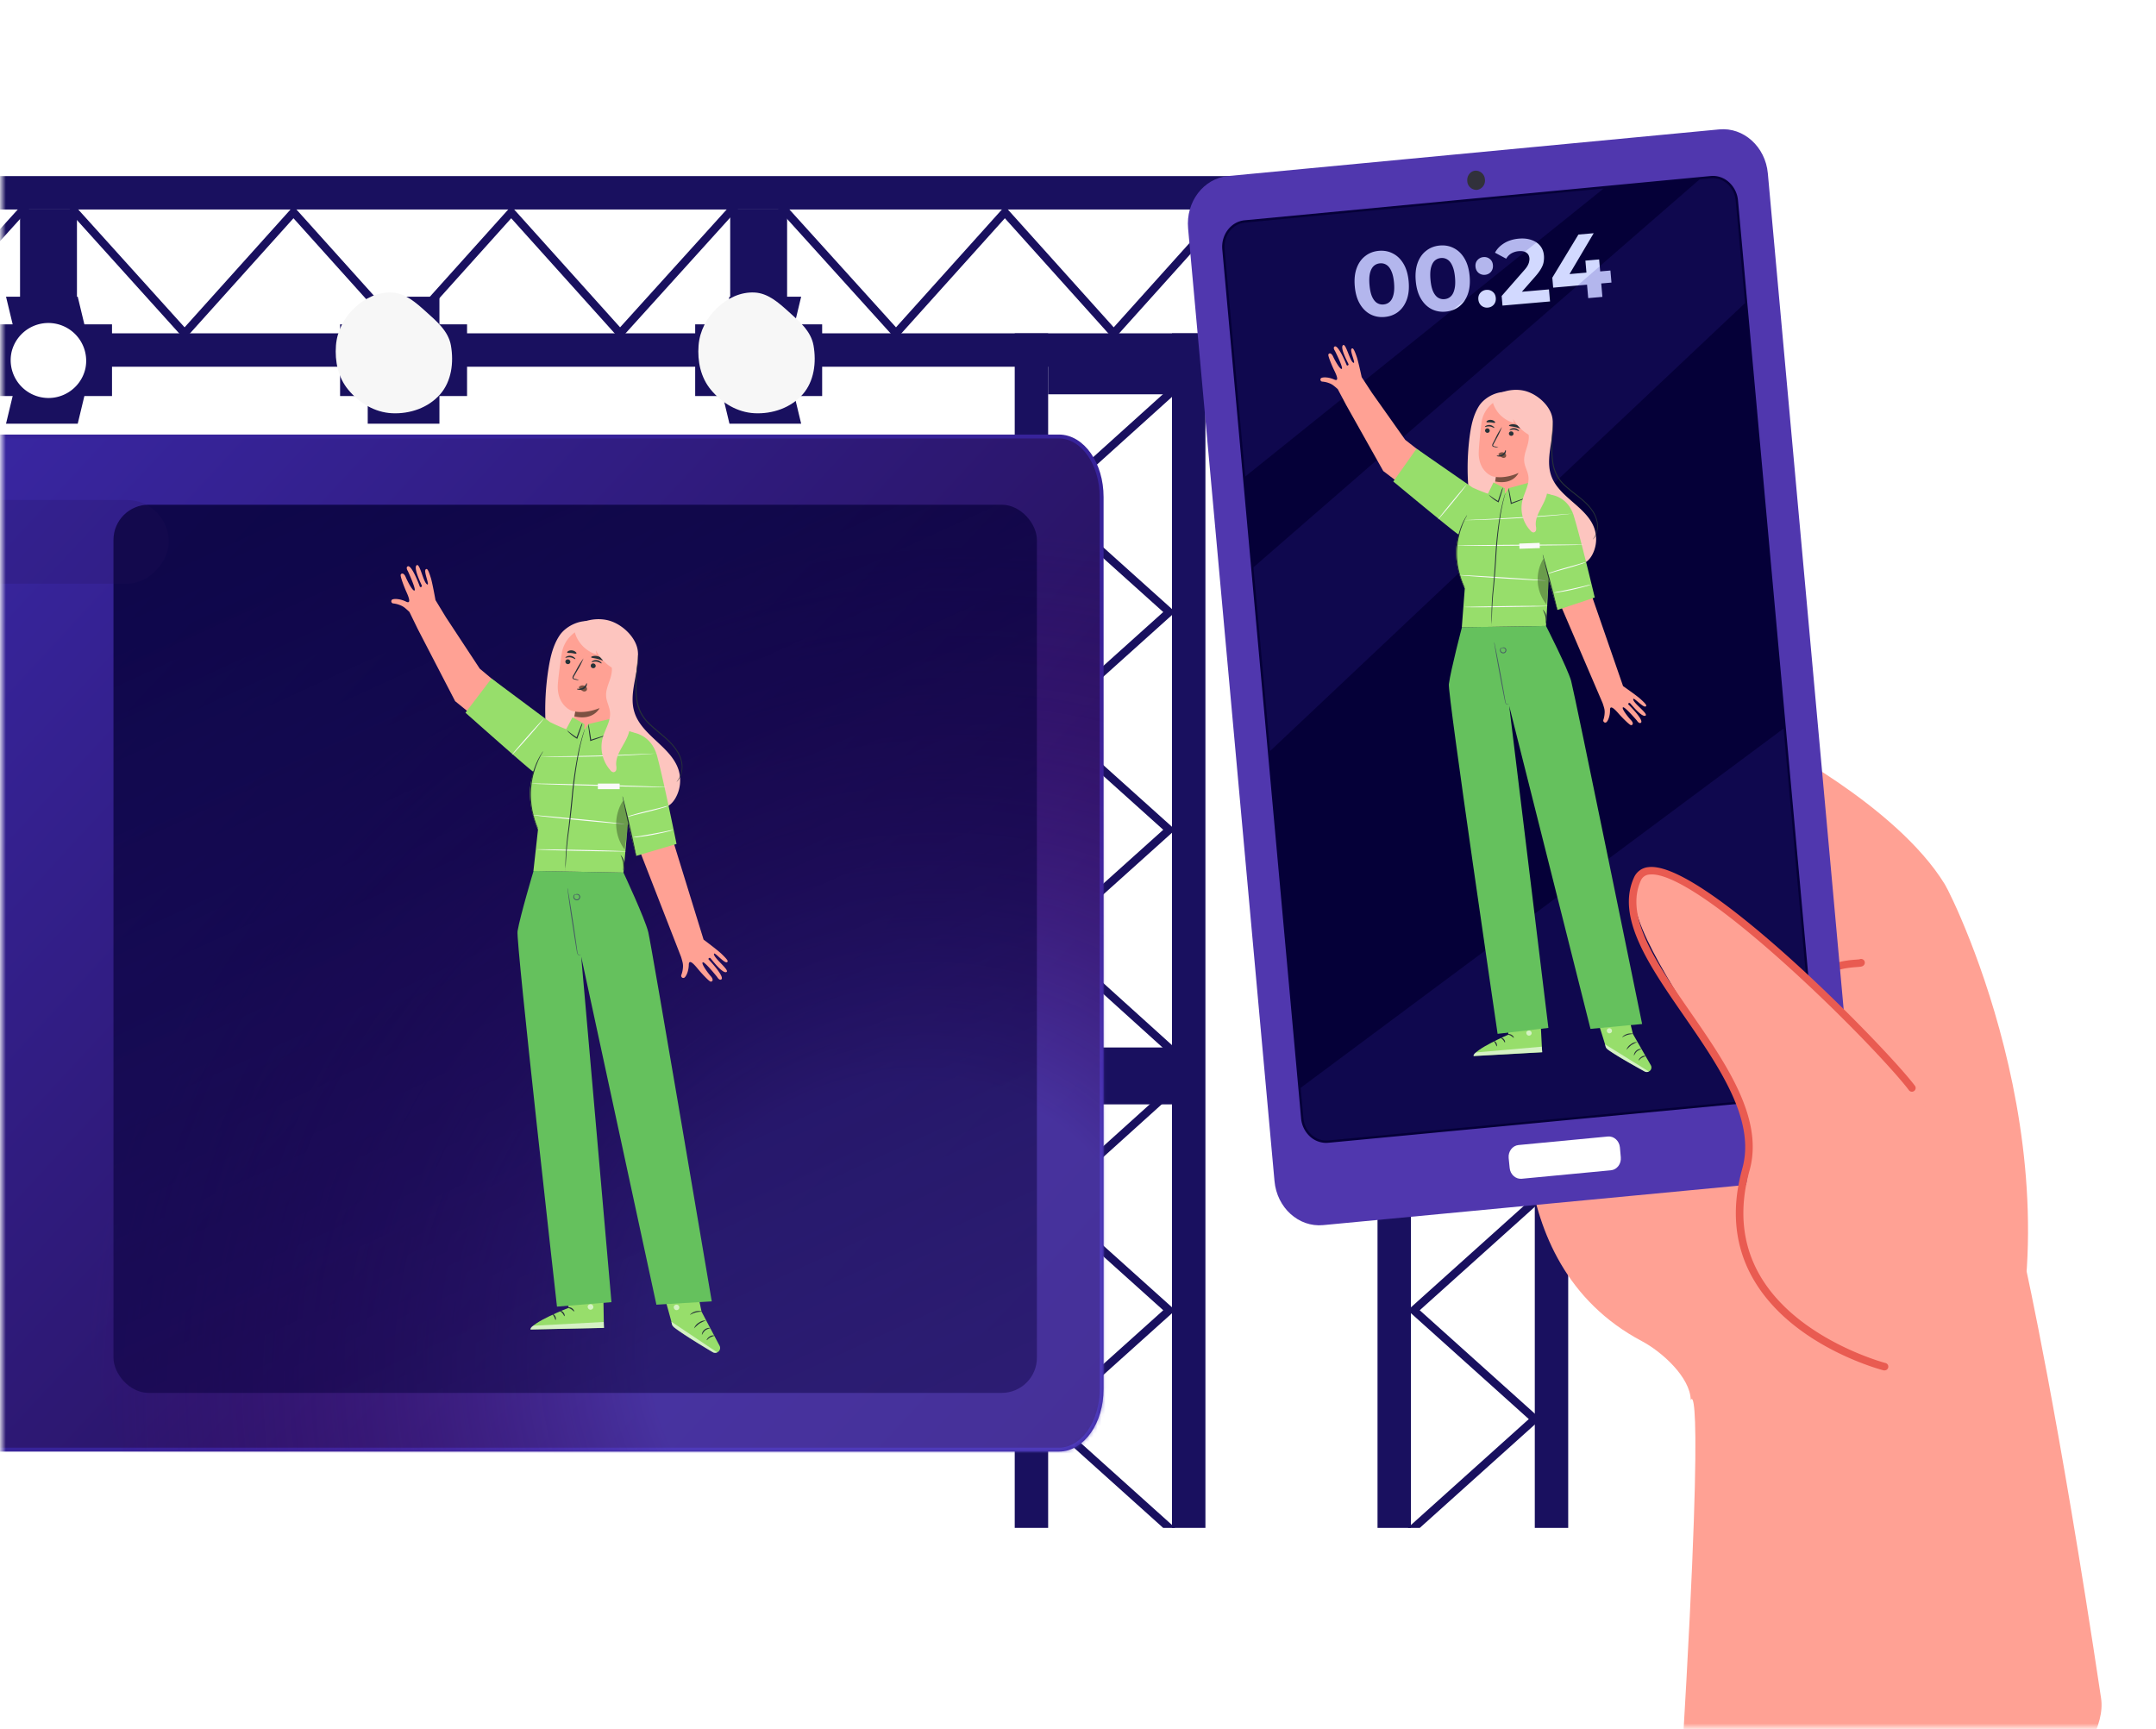 <svg xmlns="http://www.w3.org/2000/svg" xmlns:xlink="http://www.w3.org/1999/xlink" fill="none" viewBox="0 0 551 442">
  <defs>
    <path id="f" stroke="#37239A" d="M270.603 111.56c3.09 0 5.836 1.796 7.788 4.596 1.954 2.801 3.147 6.644 3.147 10.865v228.017c0 4.221-1.193 8.065-3.147 10.866-1.952 2.799-4.698 4.596-7.788 4.596H-28.251c-3.09 0-5.836-1.797-7.789-4.596-1.953-2.801-3.146-6.645-3.146-10.866V127.021c0-4.221 1.193-8.064 3.146-10.865 1.953-2.8 4.699-4.596 7.789-4.596h298.854Z"/>
  </defs>
  <mask id="a" width="596" height="442" x="0" y="0" maskUnits="userSpaceOnUse" style="mask-type:alpha">
    <path fill="#D9D9D9" d="M.5.5h595v441H.5z"/>
  </mask>
  <g mask="url(#a)">
    <path fill="#19105F" d="M400.781 85.191H-194.5v8.54h595.281v-8.54Zm0-40.191H-194.5v8.54h595.281V45Z"/>
    <path fill="#19105F" d="M19.667 53.54H5.124V85.2h14.543V53.54Zm181.49 0h-14.543V85.2h14.543V53.54Zm199.624 0h-14.543V85.2h14.543V53.54Z"/>
    <path fill="#19105F" d="m7.663 53.16-30.356 33.573-27.826-30.953-27.817 30.962-27.826-30.962-27.826 30.953-28.651-31.75-17.309 19.147v-3.073l17.436-19.284 28.524 31.886 27.826-30.962 27.826 30.962 27.817-30.962 27.826 30.962L6.139 51.773l1.524 1.387Zm190.965 0 30.355 33.573 27.826-30.953 27.817 30.962 27.826-30.962 27.826 30.953 28.651-31.75 17.309 19.147v-3.073l-17.435-19.284-28.525 31.886-27.826-30.962-27.826 30.962-27.817-30.962-27.826 30.962-28.832-31.886-1.523 1.387Zm-95.8 33.581L75.002 55.78 47.176 86.74 17.464 53.803l1.523-1.378L47.176 83.66l27.826-30.962 27.826 30.962 27.817-30.962 27.826 30.962 28.832-31.878 1.523 1.379-30.355 33.581-27.826-30.961-27.817 30.961Z"/>
    <path fill="#19105F" d="M267.871 85.2h-8.541v305.3h8.541V85.2Zm40.193 0h-8.541v305.3h8.541V85.2Z"/>
    <path fill="#19105F" d="M299.523 100.776V86.234h-31.661v14.542h31.661Zm0 181.481v-14.542h-31.661v14.542h31.661Z"/>
    <path fill="#19105F" d="m266.329 184.25 30.954-27.825-30.954-27.815 32.94-29.72 1.378 1.533-31.244 28.187 30.963 27.815-30.963 27.825 30.963 27.825-30.963 27.824 31.888 28.822-1.387 1.532-33.575-30.363 30.954-27.815-30.954-27.825Zm34.037 150.628-30.954 27.816 30.936 27.806h-3.083l-30.936-27.806 30.954-27.816-30.954-27.825 27.491-24.796 5.449-4.914.254.281 1.124 1.242-1.124 1.016-2.639 2.375-27.481 24.796 30.963 27.825ZM400.781 85.2h-8.541v305.3h8.541V85.2Zm-40.193 0h-8.541v305.3h8.541V85.2Z"/>
    <path fill="#19105F" d="M392.249 100.785V86.243h-31.661v14.542h31.661Zm0 181.472v-14.542h-31.661v14.542h31.661Z"/>
    <path fill="#19105F" d="m393.79 184.25-30.963-27.825 30.963-27.815-32.939-29.72-1.378 1.533 31.235 28.187-30.963 27.815 30.963 27.825-30.963 27.825 30.963 27.824-31.879 28.822 1.378 1.532 33.583-30.363-30.963-27.815 30.963-27.825Zm-34.036 150.628 30.954 27.816-30.936 27.806h3.083l30.936-27.806-30.955-27.816 30.955-27.825-27.491-24.796-5.449-4.914-.254.281-1.124 1.242 1.124 1.016 2.638 2.375 27.482 24.796-30.963 27.825ZM112.303 108.283H93.978V75.834h18.325v32.449Z"/>
    <path fill="#19105F" d="M119.365 101.22V82.897h-32.45v18.323h32.45Z"/>
    <path fill="#fff" d="M112.697 91.694c1.046-6.094-3.045-11.882-9.139-12.928-6.094-1.046-11.882 3.045-12.929 9.139-1.046 6.093 3.045 11.881 9.14 12.928 6.093 1.046 11.882-3.046 12.928-9.14Z"/>
    <g filter="url(#b)">
      <path fill="#F7F7F7" fill-rule="evenodd" d="M100.178 74.76c3.416.175 6.073 2.545 8.626 4.84 2.785 2.505 5.788 4.999 6.438 8.705.761 4.349.154 9.124-2.734 12.442-3.027 3.479-7.747 5.093-12.33 4.868-4.388-.215-8.372-2.617-11.188-6.02-2.58-3.12-3.448-7.24-3.131-11.29.29-3.721 2.07-7.085 4.769-9.638 2.605-2.464 5.984-4.09 9.55-3.907Z" clip-rule="evenodd"/>
    </g>
    <path fill="#19105F" d="M19.866 108.283H1.542l1.696-7.063V82.897l-1.696-7.063h18.324l1.696 7.063v18.323l-1.696 7.063Z"/>
    <path fill="#19105F" d="M28.625 101.22V82.897h-32.45v18.323h32.45Z"/>
    <path fill="#fff" d="M21.806 94.264a9.667 9.667 0 0 0-18.819-4.42c-1.22 5.195 2.003 10.397 7.2 11.618 5.196 1.221 10.398-2.002 11.619-7.198Z"/>
    <path fill="#19105F" d="M186.424 108.283h18.324l-1.696-7.063V82.897l1.696-7.063h-18.324l-1.696 7.063v18.323l1.696 7.063Z"/>
    <path fill="#19105F" d="M210.115 101.22V82.897h-32.45v18.323h32.45Z"/>
    <path fill="#fff" d="M205.366 91.694c1.047-6.094-3.045-11.882-9.139-12.928-6.094-1.046-11.882 3.045-12.928 9.139-1.047 6.093 3.045 11.881 9.139 12.928 6.094 1.046 11.882-3.046 12.928-9.14Z"/>
    <g filter="url(#c)">
      <path fill="#F7F7F7" fill-rule="evenodd" d="M192.848 74.76c3.416.175 6.072 2.545 8.626 4.84 2.784 2.505 5.788 4.999 6.437 8.705.762 4.349.154 9.124-2.733 12.442-3.027 3.479-7.748 5.093-12.33 4.868-4.389-.215-8.372-2.617-11.188-6.02-2.58-3.12-3.449-7.24-3.132-11.29.291-3.721 2.07-7.085 4.769-9.638 2.606-2.464 5.984-4.09 9.551-3.907Z" clip-rule="evenodd"/>
    </g>
    <path fill="url(#d)" d="M270.603 111.56c3.09 0 5.836 1.796 7.788 4.596 1.954 2.801 3.147 6.644 3.147 10.865v228.017c0 4.221-1.193 8.065-3.147 10.866-1.952 2.799-4.698 4.596-7.788 4.596H-28.251c-3.09 0-5.836-1.797-7.789-4.596-1.953-2.801-3.146-6.645-3.146-10.866V127.021c0-4.221 1.193-8.064 3.146-10.865 1.953-2.8 4.699-4.596 7.789-4.596h298.854Z"/>
    <path fill="url(#e)" d="M270.603 111.56c3.09 0 5.836 1.796 7.788 4.596 1.954 2.801 3.147 6.644 3.147 10.865v228.017c0 4.221-1.193 8.065-3.147 10.866-1.952 2.799-4.698 4.596-7.788 4.596H-28.251c-3.09 0-5.836-1.797-7.789-4.596-1.953-2.801-3.146-6.645-3.146-10.866V127.021c0-4.221 1.193-8.064 3.146-10.865 1.953-2.8 4.699-4.596 7.789-4.596h298.854Z"/>
    <use xlink:href="#f"/>
    <mask id="i" width="323" height="260" x="-40" y="111" maskUnits="userSpaceOnUse" style="mask-type:alpha">
      <path fill="url(#g)" d="M270.603 111.56c3.09 0 5.836 1.796 7.788 4.596 1.954 2.801 3.147 6.644 3.147 10.865v228.017c0 4.221-1.193 8.065-3.147 10.866-1.952 2.799-4.698 4.596-7.788 4.596H-28.251c-3.09 0-5.836-1.797-7.789-4.596-1.953-2.801-3.146-6.645-3.146-10.866V127.021c0-4.221 1.193-8.064 3.146-10.865 1.953-2.8 4.699-4.596 7.789-4.596h298.854Z"/>
      <path fill="url(#h)" d="M270.603 111.56c3.09 0 5.836 1.796 7.788 4.596 1.954 2.801 3.147 6.644 3.147 10.865v228.017c0 4.221-1.193 8.065-3.147 10.866-1.952 2.799-4.698 4.596-7.788 4.596H-28.251c-3.09 0-5.836-1.797-7.789-4.596-1.953-2.801-3.146-6.645-3.146-10.866V127.021c0-4.221 1.193-8.064 3.146-10.865 1.953-2.8 4.699-4.596 7.789-4.596h298.854Z"/>
      <use xlink:href="#f"/>
    </mask>
    <g mask="url(#i)">
      <ellipse cx="224.779" cy="264.946" fill="url(#j)" fill-opacity=".62" rx="211.96" ry="259.588"/>
    </g>
    <rect width="236" height="227" x="29" y="129" fill="url(#k)" opacity=".8" rx="9"/>
    <rect width="62.598" height="21.383" fill="#260F55" fill-opacity=".2" rx="10.691" transform="matrix(-1 0 0 1 43.148 127.798)"/>
    <path fill="#FDC5BF" d="M152.62 159.252c-3.674-1.552-7.936.666-9.589 3.124-1.653 2.459-2.349 5.412-2.825 8.325a67.286 67.286 0 0 0-.455 18.139c.195 1.779.548 3.714 1.929 4.878 1.382 1.164 3.224 1.194 4.927.907 1.536-.262 3.071-.836 4.094-2.016 1.535-1.814 1.33-4.439 1.166-6.792a69.595 69.595 0 0 1 2.559-24.091"/>
    <path fill="#FDC5BF" d="M144.617 162.553c1.689-3.296 6.785-5.075 10.935-3.971 3.495.927 7.225 4.454 7.475 8.062.369 5.261-2.517 10.632-.813 15.621 1.99 5.814 9.317 8.631 11.195 14.481a9.051 9.051 0 0 1 .361 3.721 9.12 9.12 0 0 1-1.169 3.555c-.66 1.124-1.668 2.162-2.968 2.368-1.622.262-3.121-.816-4.405-1.829-3.459-2.741-6.985-5.542-9.395-9.221-2.845-4.328-3.934-9.574-3.986-14.743-.051-5.17.891-10.264 1.827-15.339"/>
    <path fill="#FFA194" d="M159.22 168.922a7.65 7.65 0 0 0-.238-3.08 7.732 7.732 0 0 0-1.437-2.745 7.864 7.864 0 0 0-2.41-1.976 7.974 7.974 0 0 0-3.001-.896c-4.206-.393-7.942 2.69-8.571 6.802-.552 3.603-1.023 7.241-1.023 8.566.051 3.986 2.42 5.543 3.382 6.001a5.27 5.27 0 0 0 1.064.262v.031l-.895 4.575c-.41 3.023 1.289 5.669 4.329 6.107 3.039.438 5.434-1.864 5.899-4.862l2.901-18.785Z"/>
    <path fill="#263238" d="M144.5 169.002a.613.613 0 0 0 .105.464.639.639 0 0 0 .406.257.626.626 0 0 0 .647-.247.585.585 0 0 0 .095-.222.625.625 0 0 0-.108-.461.646.646 0 0 0-.403-.259.619.619 0 0 0-.649.246.587.587 0 0 0-.093.222Zm0-.906c.066.095.604-.187 1.284-.086.681.101 1.141.504 1.228.438.087-.065 0-.191-.215-.383a1.8 1.8 0 0 0-.962-.448c-.351-.05-.709.01-1.023.171-.256.141-.348.277-.312.308Zm6.482 1.945a.619.619 0 0 0 .106.464.637.637 0 0 0 .406.256.621.621 0 0 0 .642-.248.606.606 0 0 0 .095-.22.624.624 0 0 0-.107-.463.642.642 0 0 0-.405-.258.616.616 0 0 0-.737.469Zm.226-.842c.071.096.603-.187 1.289-.086.686.101 1.136.504 1.223.434.087-.071 0-.187-.215-.378a1.735 1.735 0 0 0-.962-.449 1.7 1.7 0 0 0-1.023.171c-.251.131-.343.268-.312.308Zm-3.224 4.646a4.812 4.812 0 0 0-1.085-.358c-.174-.04-.332-.101-.343-.222a.873.873 0 0 1 .19-.504c.23-.393.465-.806.711-1.234a22.994 22.994 0 0 0 1.673-3.265 22.581 22.581 0 0 0-1.934 3.124l-.691 1.244a1.002 1.002 0 0 0-.189.661.437.437 0 0 0 .251.292c.092.039.188.067.286.085.368.108.748.168 1.131.177Z"/>
    <path fill="#7C5142" d="M147.022 181.862s2.615.589 6.212-.892c0 0-1.535 3.295-6.452 2.121l.24-1.229Zm1.008-6.349a1.274 1.274 0 0 1 1.177-.293 1.144 1.144 0 0 1 .716.504.7.7 0 0 1-.066.812.84.84 0 0 1-.932.095 2.693 2.693 0 0 1-.798-.64.699.699 0 0 1-.163-.226.224.224 0 0 1 .035-.252"/>
    <path fill="#263238" d="M149.928 174.601c-.107 0-.22.71-.931 1.139-.711.428-1.494.236-1.535.337-.041.101.154.166.512.222.433.07.877-.014 1.253-.237.363-.215.627-.56.737-.962.072-.303.016-.494-.036-.499Zm1.147-6.627c.041.192.741.207 1.535.414.793.206 1.407.503 1.535.372.056-.07-.031-.262-.266-.473a2.682 2.682 0 0 0-1.101-.57 2.649 2.649 0 0 0-1.233-.03c-.317.076-.486.197-.47.287Zm-6.125-1.209c.097.172.593.081 1.161.152.568.07 1.024.257 1.167.11.143-.146 0-.236-.179-.408a1.628 1.628 0 0 0-.906-.388 1.614 1.614 0 0 0-.972.177c-.21.126-.312.277-.271.357Z"/>
    <path fill="#FDC5BF" d="M146.705 160.703a8.181 8.181 0 0 0 1.933 4.11 8.378 8.378 0 0 0 3.849 2.481l-.23-1.129a11.675 11.675 0 0 0 6.38 5.583 8.117 8.117 0 0 0 .953-5.28 8.2 8.2 0 0 0-2.554-4.737 8.438 8.438 0 0 0-5.083-1.925 8.441 8.441 0 0 0-5.207 1.568"/>
    <path fill="#263238" d="M172.892 199.84c.308-.374.572-.782.788-1.214a6.154 6.154 0 0 0 .41-3.83 7.905 7.905 0 0 0-.993-2.519 13.434 13.434 0 0 0-1.929-2.454c-1.535-1.597-3.582-3.023-5.414-4.822a10.422 10.422 0 0 1-2.23-3.023 11.504 11.504 0 0 1-.952-3.361 29.09 29.09 0 0 1 0-5.886c.128-1.668.266-3.023.353-3.945.041-.449.077-.801.102-1.073.009-.126.026-.25.051-.373.014.125.014.252 0 .378 0 .272-.03.63-.051 1.073-.066.962-.158 2.308-.266 3.95a30.069 30.069 0 0 0 .077 5.84c.151 1.137.471 2.246.952 3.291a10.241 10.241 0 0 0 2.179 2.963c1.822 1.788 3.853 3.209 5.399 4.837a13.31 13.31 0 0 1 1.949 2.519c.473.798.805 1.668.982 2.575a6.14 6.14 0 0 1-.511 3.91 4.653 4.653 0 0 1-.609.902 1.83 1.83 0 0 1-.287.262Z"/>
    <path fill="#97DE6B" d="m176.842 323.529 2.451 11.71 4.605 8.712a1.207 1.207 0 0 1-.191 1.4 1.253 1.253 0 0 1-1.548.222c-2.2-1.3-10.27-6.122-10.397-6.988-.149-1.008-3.393-12.184-3.393-12.184l8.473-2.872Z"/>
    <path fill="#fff" d="m183.295 345.639-11.718-7.841.118.504c.096.428.344.807.701 1.068.952.701 3.628 2.58 9.722 6.218a1.239 1.239 0 0 0 1.172.061l.005-.01Zm-10.142-12.144c.17.073.307.204.384.37.077.165.09.353.036.527a.716.716 0 0 1-.365.387.73.73 0 0 1-.536.031.774.774 0 0 1-.44-.952.76.76 0 0 1 .988-.332" opacity=".6"/>
    <path fill="#263238" d="M179.411 341.159c.2-.428.482-.814.829-1.139a3.873 3.873 0 0 1 1.305-.564c0-.03-.169-.086-.456-.066a2 2 0 0 0-1.018.425c-.292.233-.51.544-.629.896-.082.267-.062.443-.031.448Zm1.208 1.371c.066.035.358-.429.931-.736.365-.158.739-.294 1.12-.408a1.41 1.41 0 0 0-1.253.176c-.65.373-.87.948-.798.968Zm-3.239-3.018c.422-.444.877-.857 1.361-1.235.534-.303 1.09-.569 1.663-.796a2.796 2.796 0 0 0-1.812.579 2.767 2.767 0 0 0-1.212 1.452Zm-1.039-3.497c.051.06.64-.353 1.484-.575.844-.221 1.566-.171 1.571-.252a3.133 3.133 0 0 0-1.653-.009 3.08 3.08 0 0 0-1.417.836h.015Zm-.798-3.422a6.156 6.156 0 0 1 1.535-.64 5.868 5.868 0 0 1 1.658.041c0-.031-.149-.146-.456-.242a2.702 2.702 0 0 0-1.248-.056 2.72 2.72 0 0 0-1.146.504c-.261.202-.369.373-.343.393Zm1.356-1.285a.994.994 0 0 0-.087-.443 3.08 3.08 0 0 0-.624-1.073 1.408 1.408 0 0 0-.742-.504.519.519 0 0 0-.512.232.813.813 0 0 0-.066.569c.117.385.368.718.708.941.339.224.748.324 1.154.283.4-.05.776-.215 1.081-.475.305-.26.525-.603.633-.986a.697.697 0 0 0 .016-.298.696.696 0 0 0-.113-.276.52.52 0 0 0-.558-.136 1.736 1.736 0 0 0-.685.574 3.53 3.53 0 0 0-.599 1.083 1.03 1.03 0 0 0-.087.444c.205-.505.484-.977.829-1.401.159-.215.37-.388.614-.504a.275.275 0 0 1 .163-.014.266.266 0 0 1 .139.085.497.497 0 0 1 .046.383c-.103.328-.3.62-.566.842a1.838 1.838 0 0 1-.939.407 1.549 1.549 0 0 1-.975-.232 1.518 1.518 0 0 1-.621-.776.55.55 0 0 1 .031-.398.268.268 0 0 1 .286-.131c.25.076.471.223.635.424.357.41.641.877.839 1.38Z"/>
    <path fill="#97DE6B" d="m144.735 324.758.563 9.508s-9.63 3.759-9.722 5.543l18.763-.408-.261-14.855-9.343.212Z"/>
    <path fill="#fff" d="M151.08 333.339c.181.05.338.163.44.32a.742.742 0 0 1 .112.527.734.734 0 0 1-.317.439.756.756 0 0 1-.537.105.807.807 0 0 1-.464-.342.784.784 0 0 1-.109-.56.754.754 0 0 1 .38-.417.776.776 0 0 1 .566-.042m3.214 6.012-.087-1.512-17.965.967s-.824.378-.716.953l18.768-.408Z" opacity=".6"/>
    <path fill="#263238" d="M145.011 334.181c0 .09.466.12.921.398.456.277.706.655.788.619.082-.035-.061-.559-.624-.886-.563-.328-1.126-.217-1.085-.131Zm-1.97.841c0 .091.379.232.701.61.323.378.42.776.512.771.092-.005.138-.504-.271-.978-.409-.474-.942-.489-.942-.403Zm-1.064 2.348c.082 0 .2-.438-.046-.927-.246-.489-.681-.675-.716-.599-.036.075.23.332.429.735.2.403.241.781.333.791Zm3.131-5.371c.036.08.456-.056.973-.03.516.025.926.176.972.095.046-.08-.348-.393-.957-.408-.609-.015-1.039.272-.988.343Z"/>
    <path fill="#000" d="m144.848 326.637.097 1.698 9.22-.287-.02-1.527-9.297.116Z" opacity=".3"/>
    <path fill="#263238" d="M145.011 330.079c.311.071.636.06.942-.031a4.09 4.09 0 0 0 .977-.317c.177-.086.348-.183.512-.292.106-.06.201-.136.281-.227a.4.4 0 0 0 .097-.234.402.402 0 0 0-.066-.245.512.512 0 0 0-.41-.196 1.021 1.021 0 0 0-.347.055 3.26 3.26 0 0 0-.584.212c-.312.148-.6.342-.854.574-.425.408-.563.751-.512.766.051.015.246-.257.681-.594a3.56 3.56 0 0 1 1.34-.681c.195-.055.363-.06.42.026.056.085 0 .045 0 .105a.893.893 0 0 1-.205.162 5.163 5.163 0 0 1-.512.292 5.36 5.36 0 0 1-.9.363 5.88 5.88 0 0 0-.86.262Z"/>
    <path fill="#263238" d="M145.149 330.205c.175-.268.255-.585.231-.902a2.926 2.926 0 0 0-.154-1.008 3.01 3.01 0 0 0-.25-.559.784.784 0 0 0-.609-.454.458.458 0 0 0-.389.267 1.35 1.35 0 0 0-.087.343 1.897 1.897 0 0 0 0 .62c.057.345.201.671.419.947.379.474.763.574.773.544.01-.03-.297-.217-.588-.67a2.075 2.075 0 0 1-.318-1.396c0-.196.098-.358.174-.342.077.015.256.141.333.297.098.159.181.328.245.504.113.294.182.603.205.917.056.529-.031.877.015.892Z"/>
    <path fill="#65C15D" d="M159.338 223.019s5.516 11.796 6.345 15.237c.829 3.442 16.22 94.352 16.22 94.352l-14.148.847-19.218-88.956 7.731 88.311-13.923 1.144s-10.53-93.299-10.079-95.95c.67-3.976 4.093-15.414 4.093-15.414l22.979.429Z"/>
    <path fill="#455A64" d="M148.419 243.925s0 .08-.113.156a.514.514 0 0 1-.547-.05 1.26 1.26 0 0 1-.333-.786 84.448 84.448 0 0 0-.184-1.089 522.593 522.593 0 0 1-.993-6.283 427.416 427.416 0 0 1-.915-6.304c-.103-.766-.185-1.411-.251-1.91a4.23 4.23 0 0 1-.072-.71c.078.226.131.459.159.695.087.504.199 1.134.332 1.9.267 1.607.62 3.829.993 6.288.374 2.459.696 4.687.916 6.299.056.398.102.761.148 1.088-.005.265.083.524.251.731a.462.462 0 0 0 .455.086c.118-.051.144-.116.154-.111Zm-1.448-15.192s0-.076.138-.151a.79.79 0 0 1 .993.182.762.762 0 0 1 .158.321.875.875 0 0 1-.078.535.9.9 0 0 1-.377.393.938.938 0 0 1-1.023-.172.829.829 0 0 1-.236-.776c.123-.504.471-.594.471-.564a1.38 1.38 0 0 0-.287.595.675.675 0 0 0 .58.757.712.712 0 0 0 .387-.047.674.674 0 0 0 .27-.28.659.659 0 0 0 .068-.38.554.554 0 0 0-.404-.459 1.038 1.038 0 0 0-.66.046Z"/>
    <path fill="#FFA194" d="m122.605 170.892-8.673-13.177-2.635-4.343s-.788-4.354-1.161-5.578c-.773-2.519-1.024-2.454-1.29-2.313-.757.373 1.192 4.48.256 3.84-.936-.64-1.796-5.301-2.568-4.883-1.024.549 1.105 4.817 1.258 5.19.154.373-.389.605-.511.262-.169-.499-2.103-5.664-3.101-5.129-.558.292.071 1.224.071 1.224s2.17 4.701 1.689 4.938c-.481.237-1.863-2.479-2.251-3.431-.389-.953-1.024-1.134-1.28-.62-.189.353.952 3.285 1.367 4.212.414.927 1.591 3.462 0 2.681-1.592-.781-3.147-.786-3.582-.504a.553.553 0 0 0-.155.622.563.563 0 0 0 .544.351 6.5 6.5 0 0 1 1.75.468c.449.176.866.425 1.233.736.43.363.783.69 1.074.972l2.149 4.409 9.528 18.387 19.924 16.245 5.02-8.918-18.656-15.641Zm51.449 73.662c.123.383.256.842.389 1.386.11.467.14.949.087 1.426a6.605 6.605 0 0 1-.379 1.749c-.24.503.251 1.007.701.786.45-.222 1.146-1.583 1.182-3.351.036-1.769 1.775.423 2.425 1.209.65.786 2.774 3.134 3.178 3.129.593 0 .696-.635 0-1.406-.696-.771-2.502-3.224-2.047-3.527.455-.302 3.684 3.739 3.684 3.739s.553.978 1.07.63c.936-.635-2.84-4.691-3.209-5.069-.255-.262.205-.625.466-.328.261.298 3.147 4.117 4.093 3.482.737-.504-3.07-3.366-3.228-4.484-.159-1.119 2.666 2.474 3.351 1.98.256-.187.42-.358-1.499-2.187-.931-.892-4.508-3.573-4.508-3.573l-7.562-24.498-9.395.151 11.201 28.756Z"/>
    <path fill="#97DE6B" d="M145.011 186.497a47.726 47.726 0 0 1-4.487-1.97l-14.915-11.116-6.652 8.748s16.998 15.116 17.284 15.036c.287-.081 8.77-10.698 8.77-10.698Z"/>
    <path fill="#97DE6B" d="m146.121 186.462-1.125.035a7.87 7.87 0 0 0-4.412 1.516 7.676 7.676 0 0 0-2.736 3.73c-1.136 3.365-1.07 4.464-1.853 6.978-1.883 6.007 1.5 13.298 1.5 13.298l-1.172 10.581 23.015.419 1.156-12.739 4.293-19.072s-.957-4.091-4.605-4.424c-1.913-.191-14.061-.322-14.061-.322Z"/>
    <path fill="#97DE6B" d="M160.837 187.097s5.449 0 7.107 6.158c1.658 6.157 4.958 22.443 4.958 22.443l-10.315 3.053-5.541-22.317a10.867 10.867 0 0 1-.451-3.905c.185-2.232 1.024-5.13 4.242-5.432Zm-16.348-.333 1.817-3.421 3.065 1.713v1.487l.972-1.487 7.245-1.713v4.228l-8.453.907-4.646-1.714Z"/>
    <path fill="#263238" d="M138.815 191.975a5.027 5.027 0 0 1-.384.725 9.57 9.57 0 0 0-.45.842c-.159.337-.368.705-.537 1.144-.169.438-.389.902-.563 1.426a33.89 33.89 0 0 0-.512 1.672 21.204 21.204 0 0 0-.512 7.967c.093.61.169 1.194.297 1.728.128.534.241 1.008.369 1.482.128.473.271.851.389 1.204.117.353.235.65.337.892.115.248.211.504.287.766a4.034 4.034 0 0 1-.384-.726 8.576 8.576 0 0 1-.379-.882c-.133-.352-.302-.745-.429-1.199a14.91 14.91 0 0 1-.405-1.512 17.46 17.46 0 0 1-.322-1.743 21.738 21.738 0 0 1-.143-4.056 21.97 21.97 0 0 1 .67-4.001c.179-.6.338-1.169.547-1.688.172-.486.37-.962.594-1.426.184-.439.404-.806.578-1.139.155-.284.326-.56.512-.826a4.39 4.39 0 0 1 .44-.65Zm10.018-7.186c-.05.354-.141.7-.271 1.033-.199.63-.512 1.512-.834 2.434-.051.151-.107.297-.159.438l-.051.151-.138-.09a10.318 10.318 0 0 1-1.832-1.386 2.545 2.545 0 0 1-.603-.705 24.51 24.51 0 0 0 2.558 1.864l-.189.07.153-.438c.338-.947.66-1.799.906-2.408.11-.34.265-.663.46-.963Zm5.941 3.164a5.582 5.582 0 0 1-1.09.459c-.686.257-1.642.589-2.712.947l-.148.051v-.283a96.891 96.891 0 0 1-.394-2.892 5.326 5.326 0 0 1-.082-1.209c.131.383.222.778.271 1.179.133.736.297 1.758.466 2.882v.131l-.174-.106a94.278 94.278 0 0 1 2.732-.871 5.131 5.131 0 0 1 1.131-.288Zm3.802 30.531c.5.527.832 1.188.952 1.9s.024 1.443-.277 2.101a9.468 9.468 0 0 0 0-2.061 9.033 9.033 0 0 0-.675-1.94Z"/>
    <path fill="#FAFAFA" d="M172.033 212.115a7.796 7.796 0 0 1-1.474.443c-.921.237-2.2.504-3.628.791a44.398 44.398 0 0 1-3.673.559 8.4 8.4 0 0 1-1.535.111 9.17 9.17 0 0 1 1.535-.297c.936-.156 2.225-.373 3.653-.635 1.427-.262 2.702-.504 3.633-.705a9.863 9.863 0 0 1 1.489-.267Zm-1.172-6.183a8.332 8.332 0 0 1-1.535.55c-.952.297-2.287.65-3.761 1.007-1.473.358-2.809.681-3.771.927-.513.158-1.036.283-1.565.373a8.403 8.403 0 0 1 1.535-.549c.951-.297 2.282-.65 3.76-1.008 1.479-.357 2.809-.675 3.766-.927.515-.158 1.04-.283 1.571-.373Z"/>
    <path fill="#263238" d="M162.587 218.751a2.447 2.447 0 0 1-.189-.59l-.415-1.627a308.846 308.846 0 0 1-1.274-5.387 378.253 378.253 0 0 1-1.197-5.407c-.133-.65-.245-1.199-.332-1.642a2.33 2.33 0 0 1-.087-.615c.08.19.142.388.184.59.112.438.25.982.419 1.627a417.6 417.6 0 0 1 1.274 5.387c.486 2.106.901 4.031 1.198 5.406.128.655.24 1.205.332 1.648.05.2.079.404.087.61Z"/>
    <path fill="#FAFAFA" d="M170.309 201.185c0 .071-7.711-.075-17.218-.327s-17.213-.504-17.213-.585c0-.08 7.711.071 17.223.323 9.512.252 17.213.514 17.208.589Zm-2.636-8.631c-.096.027-.196.04-.297.04l-.859.076c-.742.06-1.822.131-3.152.211-2.666.157-6.35.328-10.423.439-4.073.111-7.762.131-10.433.116-1.335 0-2.415 0-3.162-.041l-.86-.03a1.96 1.96 0 0 1-.296-.025c.098-.014.198-.014.296 0h.86l3.162-.04a729.3 729.3 0 0 0 10.423-.192c4.068-.106 7.757-.252 10.423-.363l3.157-.126h.859a1.08 1.08 0 0 1 .302-.065Zm-36.85.388c-.057-.05 1.704-2.136 3.929-4.661 2.226-2.524 4.094-4.535 4.13-4.49.035.046-1.704 2.132-3.93 4.661-2.226 2.53-4.073 4.535-4.129 4.49Zm28.858 17.686c0 .071-5.26-.382-11.733-1.007-6.472-.625-11.717-1.21-11.707-1.285.01-.076 5.26.388 11.733 1.008 6.472.619 11.717 1.214 11.707 1.284Zm.261 6.974c0 .07-5.117 0-11.39-.121-6.273-.121-11.385-.312-11.38-.383.005-.071 5.117 0 11.39.121 6.273.121 11.385.312 11.38.383Z"/>
    <path fill="#263238" d="M144.5 222.515a2.323 2.323 0 0 1 0-.373v-1.068c0-.922.066-2.263.179-3.915.056-.827.133-1.729.235-2.701.102-.973.251-2.016.389-3.084.271-2.167.512-4.56.762-7.054a101.67 101.67 0 0 1 1.873-12.804 54.354 54.354 0 0 1 1.023-3.784c.149-.418.267-.756.354-1.008.035-.119.082-.236.138-.348a1.73 1.73 0 0 1-.087.363l-.307 1.008a56.56 56.56 0 0 0-.952 3.794 113.204 113.204 0 0 0-1.791 12.789 253.092 253.092 0 0 1-.788 7.054c-.143 1.089-.302 2.116-.409 3.079-.108.962-.2 1.864-.266 2.691a133.426 133.426 0 0 0-.266 3.905l-.087 1.088c.011.122.011.246 0 .368Z"/>
    <path fill="#FAFAFA" d="M158.361 200.268h-5.567v1.426h5.567v-1.426Z"/>
    <path fill="#000" d="M159.246 204.607a11.006 11.006 0 0 0-1.767 6.322c.07 2.235.821 4.397 2.156 6.204l1.023-7.054" opacity=".3"/>
    <path fill="#FDC5BF" d="M156.007 169.406c.66 1.325.333 2.912-.138 4.313-.471 1.401-1.085 2.817-.962 4.288.113 1.366.855 2.62.993 3.986.23 2.298-1.269 4.384-1.878 6.616a8.974 8.974 0 0 0-.044 4.402 9.058 9.058 0 0 0 2.06 3.907 1.118 1.118 0 0 0 .773.448.811.811 0 0 0 .701-.685 3.41 3.41 0 0 0-.026-1.043c-.281-3.295 2.937-5.936 3.408-9.211.302-2.131-.594-4.243-.727-6.384-.169-2.701.87-5.321 1.203-8.007a6.145 6.145 0 0 0-.154-2.746 2.87 2.87 0 0 0-.701-1.181 2.924 2.924 0 0 0-1.177-.729 1.936 1.936 0 0 0-1.359.127 1.898 1.898 0 0 0-.928.987"/>
    <path fill="#FFA194" d="M461.607 296.256c-9.55-19.779-16.543-36.39-16.543-36.39l6.288-70.939s33.141 16.634 45.676 37.085c2.534 4.154 36.544 73.848 13.016 136.22l-48.437-65.976Z"/>
    <path fill="#FFA194" d="M391.101 271.474s-10.024 50.901 28.5 71.298c5.126 2.714 12.406 9.276 12.493 15.071 0 0 4.319-11.542-3.477 111.485l87.126 12.344c-1.926-14.639 23.329-33.53 21.221-47.633-10.855-72.636-19.295-110.295-19.295-110.295l-126.568-52.27Z"/>
    <path fill="#E95B51" d="M462.909 252.238a.963.963 0 0 1-.858-.84.947.947 0 0 1 .202-.702c3.832-4.809 9.646-5.249 12.131-5.437.319-.026.679-.051.831-.079a.96.96 0 0 1 1.216.342.953.953 0 0 1-.186 1.249c-.343.288-.746.316-1.716.392-2.425.183-7.469.563-10.784 4.719a.956.956 0 0 1-.836.356Z"/>
    <path fill="#5037AE" d="m463.689 301.192-125.542 11.926c-6.245.594-11.811-4.441-12.426-11.241L303.636 58.386c-.615-6.804 3.95-12.796 10.195-13.39l125.542-11.923c6.245-.594 11.808 4.438 12.426 11.242l22.085 243.49c.615 6.8-3.953 12.793-10.195 13.387Z"/>
    <path fill="#050038" d="M338.371 292.073a6.168 6.168 0 0 1-3.362-1.402 7.144 7.144 0 0 1-2.494-4.838l-20.14-222.077c-.341-3.778 2.224-7.122 5.72-7.458l119.11-11.312a6.077 6.077 0 0 1 4.476 1.416 7.14 7.14 0 0 1 2.495 4.839l20.14 222.062c.342 3.779-2.223 7.122-5.719 7.459l-119.114 11.311c-.37.035-.742.035-1.112 0Z"/>
    <path fill="#D2D9FF" d="M353.858 81.011c-1.316.115-2.523-.11-3.621-.672-1.099-.579-2.002-1.472-2.709-2.68-.707-1.21-1.138-2.708-1.294-4.498-.156-1.79.009-3.341.496-4.654.487-1.312 1.223-2.34 2.207-3.085.982-.76 2.132-1.197 3.448-1.312 1.332-.116 2.54.116 3.624.695 1.098.563 2 1.45 2.707 2.658.707 1.208 1.138 2.708 1.294 4.497.156 1.79-.01 3.341-.497 4.654-.487 1.313-1.222 2.349-2.204 3.109-.969.743-2.119 1.172-3.451 1.288Zm-.278-3.198c.627-.055 1.155-.28 1.583-.679.443-.4.761-1 .954-1.8.207-.802.258-1.818.15-3.048-.107-1.23-.332-2.22-.675-2.975-.328-.756-.745-1.292-1.251-1.608-.49-.318-1.049-.45-1.677-.395-.612.053-1.14.28-1.583.679-.428.398-.746.998-.954 1.8-.192.801-.235 1.816-.128 3.046.107 1.23.325 2.222.653 2.977.343.754.76 1.29 1.251 1.608a2.643 2.643 0 0 0 1.677.395Zm15.862 1.84c-1.316.115-2.523-.11-3.621-.672-1.1-.579-2.003-1.472-2.709-2.68-.707-1.21-1.139-2.709-1.295-4.498-.156-1.79.01-3.341.497-4.654.487-1.313 1.223-2.341 2.207-3.085.982-.76 2.132-1.198 3.448-1.312 1.332-.116 2.54.115 3.624.695 1.098.563 2 1.449 2.707 2.658.707 1.208 1.138 2.707 1.294 4.497.156 1.79-.01 3.341-.497 4.654-.487 1.312-1.222 2.349-2.204 3.109-.969.743-2.119 1.172-3.451 1.288Zm-.279-3.198c.628-.055 1.156-.281 1.584-.679.443-.4.761-1 .953-1.8.208-.802.258-1.818.151-3.048-.107-1.23-.332-2.221-.675-2.975-.328-.756-.745-1.292-1.251-1.608-.49-.318-1.05-.45-1.677-.395-.612.053-1.14.28-1.584.679-.428.398-.745.998-.953 1.8-.193.8-.235 1.816-.128 3.046.107 1.23.325 2.222.653 2.977.343.754.76 1.29 1.25 1.608a2.646 2.646 0 0 0 1.677.395Zm10.349-6.218a2.236 2.236 0 0 1-1.64-.492c-.466-.398-.729-.932-.787-1.602-.058-.669.109-1.224.503-1.666a2.233 2.233 0 0 1 1.529-.769c.627-.054 1.174.11 1.639.493.464.367.725.885.783 1.554.059.67-.107 1.24-.498 1.714-.392.457-.902.714-1.529.768Zm.73 8.38a2.233 2.233 0 0 1-1.639-.491c-.467-.399-.729-.933-.788-1.602-.058-.669.11-1.225.503-1.667a2.233 2.233 0 0 1 1.529-.768c.628-.055 1.174.11 1.639.492.464.368.725.886.784 1.555.058.67-.108 1.24-.499 1.714-.392.457-.901.713-1.529.768Zm3.743-.513-.214-2.452 5.681-6.493c.45-.494.775-.93.973-1.308.199-.378.323-.718.374-1.02.066-.304.088-.58.067-.83-.057-.653-.323-1.132-.797-1.435-.459-.32-1.11-.445-1.952-.371a4.505 4.505 0 0 0-1.848.56c-.544.315-.99.77-1.339 1.364l-2.864-1.538c.531-.987 1.324-1.801 2.378-2.442 1.055-.64 2.302-1.024 3.741-1.15 1.194-.103 2.252.009 3.175.336.937.31 1.682.802 2.234 1.475.568.672.895 1.506.982 2.502.046.53.023 1.064-.069 1.605-.077.525-.29 1.092-.638 1.703-.332.609-.843 1.304-1.53 2.085l-4.714 5.374-.832-1.315 9.07-.79.268 3.081-12.146 1.059Zm12.952-4.587-.222-2.544 6.674-11.026 3.903-.34-6.513 11.011-1.861-.378 12.652-1.103.268 3.082-14.901 1.298Zm8.955 2.677-.299-3.431-.154-3.092-.266-3.058 3.513-.306.834 9.571-3.628.316Z"/>
    <path fill="#31313B" d="M374.985 46.291c-.124-1.356.784-2.55 2.029-2.67a2.357 2.357 0 0 1 2.256 1.346c.133.28.209.585.225.895a2.386 2.386 0 0 1-2.033 2.67 2.359 2.359 0 0 1-2.477-2.24Z"/>
    <path fill="#fff" d="m411.702 299.103-22.815 2.169c-1.536.144-2.921-1.104-3.07-2.779l-.256-2.534c-.153-1.675.991-3.164 2.52-3.309l22.84-2.177c1.539-.148 2.92 1.104 3.073 2.776l.229 2.538c.152 1.682-.982 3.171-2.521 3.316Z"/>
    <path fill="#3A28A7" d="m409.835 48.178-91.603 73.619-5.271-58.093c-.312-3.464 1.999-6.514 5.19-6.814l91.684-8.712Zm45.988 138.018 7.905 87.16c.316 3.46-2 6.514-5.187 6.814l-119.11 11.314c-3.181.304-6.013-2.262-6.326-5.718l-.702-7.733 123.42-91.837ZM443.589 51.28l2.378 26.185-121.371 114.481-4.259-46.954 114.014-99.14 2.91-.276c3.178-.305 6.01 2.258 6.328 5.704Z" opacity=".2"/>
    <path fill="#FFA194" d="M481.642 349.295s23.225 21.166 27.03 10.553c13.061-36.419-8.156-64.818-21.098-83.407-8.396-12.053-61.612-64.847-69.13-51.763-4.566 7.942 8.87 26.754 18.804 43.466 6.433 10.813 10.545 21.256 10.251 25.552-.618 8.941-4.013 18.417-1.832 24.898 8.246 24.503 35.975 30.701 35.975 30.701Z"/>
    <path fill="#E95B51" d="m481.552 350.256-.152-.014c-.95-.246-23.435-6.207-33.311-23.323-4.785-8.296-5.73-17.81-2.812-28.273 3.46-12.397-5.913-25.96-14.964-39.072-8.905-12.889-17.314-25.065-12.743-35.252a4.473 4.473 0 0 1 3.771-2.706c14.05-1.578 60.75 46.18 68.079 55.926a.956.956 0 0 1-1.525 1.147c-3.709-4.931-16.72-18.855-31.513-32.181-17.124-15.424-29.494-23.591-34.829-22.995a2.56 2.56 0 0 0-2.235 1.591c-4.132 9.22 3.983 20.965 12.572 33.401 9.302 13.435 18.931 27.358 15.239 40.63-2.776 9.952-1.893 18.97 2.626 26.807 9.477 16.429 31.909 22.371 32.137 22.427a.956.956 0 0 1-.328 1.874l-.012.013Z"/>
    <path fill="#FDC5BF" d="M386.821 100.587c-3.484-1.335-7.398.872-8.865 3.223-1.468 2.351-2.025 5.134-2.378 7.871a62.889 62.889 0 0 0 .148 16.973c.238 1.656.629 3.454 1.957 4.498 1.328 1.045 3.051 1.015 4.635.693 1.427-.294 2.844-.879 3.763-2.014 1.378-1.744 1.104-4.192.876-6.387a65.077 65.077 0 0 1 1.63-22.601"/>
    <path fill="#FDC5BF" d="M379.444 103.925c1.475-3.134 6.182-4.958 10.097-4.058 3.296.757 6.894 3.936 7.243 7.301.511 4.906-2.018 10.019-.267 14.628 2.044 5.373 8.983 7.775 10.924 13.184a8.514 8.514 0 0 1-.526 6.828c-.582 1.071-1.491 2.073-2.7 2.308-1.508.296-2.943-.665-4.176-1.571-3.32-2.453-6.704-4.961-9.074-8.323-2.796-3.957-3.981-8.826-4.192-13.657-.211-4.832.508-9.624 1.223-14.397"/>
    <path fill="#FFA194" d="M393.297 109.418a7.168 7.168 0 0 0-.32-2.872 7.222 7.222 0 0 0-1.431-2.52 7.336 7.336 0 0 0-2.315-1.772 7.454 7.454 0 0 0-2.834-.743c-3.944-.234-7.339 2.767-7.797 6.63-.403 3.386-.728 6.802-.686 8.04.174 3.725 2.438 5.105 3.352 5.504.326.104.662.175 1.003.211l.001.028-.693 4.306c-.287 2.839 1.385 5.258 4.24 5.572 2.855.314 5.021-1.915 5.361-4.732l2.119-17.652Z"/>
    <path fill="#263238" d="M379.538 109.958a.572.572 0 0 0 .113.43.594.594 0 0 0 .388.228.585.585 0 0 0 .597-.252.569.569 0 0 0 .082-.21.587.587 0 0 0-.116-.428.602.602 0 0 0-.385-.229.57.57 0 0 0-.679.461Zm-.029-.848c.065.088.559-.193 1.198-.12.639.073 1.083.435 1.162.371.079-.064-.006-.179-.213-.351a1.681 1.681 0 0 0-.913-.389 1.608 1.608 0 0 0-.952.192c-.234.14-.316.27-.282.297Zm6.122 1.614a.578.578 0 0 0 .113.43.595.595 0 0 0 .388.227.588.588 0 0 0 .593-.253.558.558 0 0 0 .081-.208.583.583 0 0 0-.114-.429.604.604 0 0 0-.387-.229.578.578 0 0 0-.674.462Zm.184-.794c.07.087.558-.194 1.203-.121.644.072 1.077.435 1.157.366.079-.068-.006-.174-.213-.346a1.632 1.632 0 0 0-.914-.389 1.583 1.583 0 0 0-.951.193c-.23.13-.312.26-.282.297Zm-2.867 4.445a4.502 4.502 0 0 0-1.025-.3c-.164-.032-.314-.084-.328-.197a.818.818 0 0 1 .162-.477c.202-.374.409-.768.625-1.176a21.44 21.44 0 0 0 1.461-3.106 21.13 21.13 0 0 0-1.709 2.982l-.606 1.185a.933.933 0 0 0-.157.623.407.407 0 0 0 .244.266c.087.033.178.057.271.071a4.13 4.13 0 0 0 1.062.129Z"/>
    <path fill="#7C5142" d="M382.302 121.9s2.463.468 5.779-1.03c0 0-1.331 3.129-5.965 2.187l.186-1.157Zm.742-5.967a1.187 1.187 0 0 1 1.091-.311 1.046 1.046 0 0 1 .685.449.656.656 0 0 1-.036.76.787.787 0 0 1-.868.119 2.523 2.523 0 0 1-.766-.573.644.644 0 0 1-.16-.207.2.2 0 0 1-.024-.122.202.202 0 0 1 .049-.114"/>
    <path fill="#263238" d="M384.79 115.02c-.101.003-.184.671-.835 1.094-.651.423-1.389.269-1.424.364-.035.096.149.151.485.191.407.052.82-.04 1.165-.261.332-.212.567-.543.658-.923.057-.285-.001-.462-.049-.465Zm.862-6.231c.044.178.7.17 1.448.338s1.331.427 1.447.3c.05-.068-.037-.244-.264-.434a2.514 2.514 0 0 0-1.047-.498 2.47 2.47 0 0 0-1.153.011c-.294.081-.448.199-.431.283Zm-5.764-.936c.096.157.557.056 1.091.104.533.048.964.208 1.094.067.129-.141-.008-.221-.181-.376a1.518 1.518 0 0 0-.858-.334 1.51 1.51 0 0 0-.904.196c-.192.124-.283.269-.242.343Z"/>
    <path fill="#FDC5BF" d="M381.337 102.13a7.647 7.647 0 0 0 1.938 3.781 7.83 7.83 0 0 0 3.676 2.198l-.251-1.048a10.924 10.924 0 0 0 6.141 5.018 7.6 7.6 0 0 0 .723-4.967 7.658 7.658 0 0 0-2.537-4.347 7.874 7.874 0 0 0-4.812-1.639 7.9 7.9 0 0 0-4.818 1.629"/>
    <path fill="#263238" d="M407.055 137.889c.276-.36.51-.749.698-1.16a5.756 5.756 0 0 0 .262-3.593 7.396 7.396 0 0 0-1.008-2.324 12.575 12.575 0 0 0-1.881-2.233c-1.485-1.444-3.443-2.713-5.213-4.337a9.746 9.746 0 0 1-2.181-2.755 10.81 10.81 0 0 1-.996-3.112 27.21 27.21 0 0 1-.186-5.502c.067-1.563.153-2.835.206-3.7.024-.42.046-.751.061-1.006a2.58 2.58 0 0 1 .036-.35c.017.117.021.235.012.353.009.254-.008.59-.014 1.005-.031.902-.075 2.162-.123 3.701a28.136 28.136 0 0 0 .256 5.457c.177 1.059.512 2.085.994 3.046a9.536 9.536 0 0 0 2.131 2.701c1.759 1.615 3.703 2.879 5.199 4.352a12.355 12.355 0 0 1 1.902 2.293 7.596 7.596 0 0 1 1 2.376 5.743 5.743 0 0 1-.355 3.672 4.359 4.359 0 0 1-.54.862 1.734 1.734 0 0 1-.26.254Z"/>
    <path fill="#97DE6B" d="m414.657 253.393 2.661 10.87 4.58 7.999c.079.137.128.288.144.444a1.144 1.144 0 0 1-.655 1.153 1.178 1.178 0 0 1-1.064-.025c-2.098-1.146-9.794-5.399-9.94-6.205-.171-.938-3.557-11.283-3.557-11.283l7.831-2.953Z"/>
    <path fill="#fff" d="m421.387 273.859-11.202-6.959.126.467a1.7 1.7 0 0 0 .689.976c.912.625 3.473 2.297 9.285 5.506a1.162 1.162 0 0 0 1.098.019l.004-.009Zm-9.864-11.032a.7.7 0 0 1 .37.334.68.68 0 0 1 .05.491.667.667 0 0 1-.329.373.685.685 0 0 1-.499.047.737.737 0 0 1-.392-.355.716.716 0 0 1-.05-.522.714.714 0 0 1 .913-.342" opacity=".6"/>
    <path fill="#263238" d="M417.615 269.794c.174-.407.424-.777.739-1.091a3.613 3.613 0 0 1 1.202-.569c-.001-.028-.161-.075-.428-.047a1.862 1.862 0 0 0-.939.429 1.834 1.834 0 0 0-.56.858c-.068.252-.043.416-.014.42Zm1.172 1.243c.063.031.321-.412.847-.717a9.642 9.642 0 0 1 1.035-.417 1.317 1.317 0 0 0-1.166.204c-.596.369-.783.913-.716.93Zm-3.123-2.719c.381-.428.793-.828 1.233-1.197.49-.301 1.001-.567 1.529-.797a2.609 2.609 0 0 0-1.674.599 2.58 2.58 0 0 0-1.088 1.395Zm-1.082-3.236c.05.055.587-.35 1.369-.584.783-.234 1.459-.21 1.461-.285a2.915 2.915 0 0 0-1.545.043 2.886 2.886 0 0 0-1.299.826h.014Zm-.854-3.174a5.715 5.715 0 0 1 1.415-.646 5.482 5.482 0 0 1 1.551-.015c-.001-.028-.143-.132-.434-.212a2.506 2.506 0 0 0-1.168-.012 2.53 2.53 0 0 0-1.056.507c-.238.197-.333.36-.308.378Zm1.227-1.244a.931.931 0 0 0-.095-.411 2.894 2.894 0 0 0-.618-.984 1.317 1.317 0 0 0-.709-.448.479.479 0 0 0-.471.233.767.767 0 0 0-.044.535c.122.356.367.659.691.857.325.198.71.279 1.088.228.373-.059.719-.226.996-.478.277-.253.472-.581.561-.942a.64.64 0 0 0-.109-.534.478.478 0 0 0-.526-.109 1.627 1.627 0 0 0-.623.558 3.324 3.324 0 0 0-.525 1.032.977.977 0 0 0-.068.417 5.15 5.15 0 0 1 .731-1.335c.142-.207.334-.375.558-.491a.248.248 0 0 1 .285.057.468.468 0 0 1 .055.356c-.086.31-.26.59-.503.805a1.715 1.715 0 0 1-.864.411 1.458 1.458 0 0 1-.919-.186 1.415 1.415 0 0 1-.605-.706.511.511 0 0 1 .016-.373.24.24 0 0 1 .11-.108.247.247 0 0 1 .154-.023c.235.062.447.193.606.375.347.372.627.8.828 1.264Z"/>
    <path fill="#97DE6B" d="m384.68 255.557.827 8.871s-8.884 3.818-8.914 5.489l17.528-.975-.713-13.878-8.728.493Z"/>
    <path fill="#fff" d="M390.883 263.379c.171.04.321.142.421.284.1.143.144.317.122.489a.688.688 0 0 1-.283.421.7.7 0 0 1-.499.115.75.75 0 0 1-.444-.305.732.732 0 0 1-.12-.52.718.718 0 0 1 .87-.458m3.194 5.518-.129-1.411-16.763 1.472s-.759.38-.64.913l17.532-.974Z" opacity=".6"/>
    <path fill="#263238" d="M385.236 264.357c.003.085.439.098.874.343.434.245.68.59.756.555.075-.036-.075-.521-.612-.81-.536-.288-1.059-.167-1.018-.088Zm-1.815.849c.003.085.361.205.675.548.313.343.416.712.502.704.086-.007.114-.475-.284-.905-.398-.43-.896-.427-.893-.347Zm-.921 2.229c.077-.003.173-.416-.072-.865-.245-.45-.657-.61-.688-.538-.032.071.225.303.425.674.199.37.249.722.335.729Zm2.758-5.121c.036.075.424-.066.908-.059.484.008.871.136.912.059.04-.077-.338-.356-.908-.351-.569.005-.962.287-.912.351Z"/>
    <path fill="#000" d="m384.845 257.31.144 1.585 8.611-.56-.068-1.427-8.687.402Z" opacity=".3"/>
    <path fill="#263238" d="M385.106 260.523c.294.056.597.036.88-.058.314-.072.617-.182.903-.328.163-.086.32-.183.469-.289.098-.06.184-.134.256-.221a.367.367 0 0 0 .014-.449.474.474 0 0 0-.389-.171.997.997 0 0 0-.324.063 3.133 3.133 0 0 0-.538.216 3.255 3.255 0 0 0-.781.564c-.384.395-.502.72-.454.733.048.012.222-.248.617-.578a3.34 3.34 0 0 1 1.232-.678c.18-.058.338-.068.393.01.055.079.002.043.004.099a.853.853 0 0 1-.187.157c-.15.106-.307.203-.469.29-.265.147-.543.27-.83.367a5.578 5.578 0 0 0-.796.273Z"/>
    <path fill="#263238" d="M385.24 260.636c.154-.256.219-.555.186-.851a2.856 2.856 0 0 0-.427-1.452.723.723 0 0 0-.584-.404.419.419 0 0 0-.355.261 1.284 1.284 0 0 0-.07.324c-.025.192-.018.388.019.579.064.321.21.621.423.872.369.431.73.513.739.485.009-.029-.284-.194-.571-.608a1.94 1.94 0 0 1-.341-1.295c-.006-.184.08-.338.152-.326.072.012.244.124.32.267a2.982 2.982 0 0 1 .466 1.315c.069.492-.001.82.043.833Z"/>
    <path fill="#65C15D" d="M395.116 159.986s5.53 10.853 6.413 14.044c.884 3.191 18.145 87.691 18.145 87.691l-13.199 1.239-20.777-82.552 10.018 82.312-12.979 1.509s-12.793-86.887-12.456-89.379c.501-3.738 3.34-14.539 3.34-14.539l21.495-.325Z"/>
    <path fill="#455A64" d="M385.569 179.875s.003.075-.1.149a.483.483 0 0 1-.513-.03 1.165 1.165 0 0 1-.336-.724c-.062-.312-.131-.649-.207-1.012a498.082 498.082 0 0 1-2.182-11.706c-.119-.713-.216-1.313-.294-1.777a3.903 3.903 0 0 1-.09-.662c.08.208.137.424.171.645.097.468.222 1.053.37 1.765.3 1.494.7 3.56 1.127 5.847a402.96 402.96 0 0 1 1.055 5.86c.066.37.12.708.174 1.012.003.248.094.487.257.675a.435.435 0 0 0 .428.066c.109-.051.131-.113.14-.108Zm-1.833-14.157s-.003-.07.124-.145a.751.751 0 0 1 .658-.055.737.737 0 0 1 .434.489.821.821 0 0 1-.056.503.836.836 0 0 1-.34.378.875.875 0 0 1-.962-.127.793.793 0 0 1-.217-.328.783.783 0 0 1-.028-.39c.099-.475.422-.571.422-.543-.127.166-.213.36-.249.565a.624.624 0 0 0 .23.549.664.664 0 0 0 .697.085.63.63 0 0 0 .295-.628.522.522 0 0 0-.393-.416.97.97 0 0 0-.615.063Z"/>
    <path fill="#FFA194" d="m359.13 112.417-8.524-12.044-2.601-3.978s-.874-4.044-1.262-5.177c-.802-2.331-1.034-2.262-1.279-2.122-.696.373 1.256 4.15.361 3.582-.896-.57-1.847-4.9-2.556-4.484-.939.546 1.186 4.469 1.341 4.812.155.344-.344.578-.47.261-.174-.46-2.145-5.228-3.061-4.697-.512.291.106 1.143.106 1.143s2.176 4.326 1.734 4.563c-.442.236-1.819-2.26-2.213-3.137-.393-.878-.992-1.028-1.215-.54-.166.337.993 3.042 1.41 3.896.417.853 1.597 3.185.085 2.506-1.512-.68-2.967-.636-3.364-.358a.509.509 0 0 0-.125.586.518.518 0 0 0 .209.237.533.533 0 0 0 .31.074 6.12 6.12 0 0 1 1.651.382c.425.15.823.37 1.176.65.413.325.753.62 1.035.874l2.148 4.054 9.488 16.888 19.139 14.557 4.411-8.497-17.934-14.031Zm50.424 67.236c.127.354.266.779.407 1.283.118.433.161.883.127 1.331a6.196 6.196 0 0 1-.299 1.646c-.209.479.266.934.68.713.414-.222 1.021-1.516.999-3.17-.022-1.655 1.673.34 2.306 1.054.632.714 2.691 2.842 3.069 2.825.555-.019.63-.616-.045-1.315-.674-.698-2.441-2.935-2.024-3.232.416-.297 3.562 3.378 3.562 3.378s.547.897 1.019.556c.856-.624-2.803-4.296-3.159-4.638-.247-.237.172-.59.425-.321.253.27 3.072 3.749 3.937 3.126.673-.495-2.977-3.05-3.16-4.09-.184-1.041 2.57 2.228 3.195 1.745.234-.183.381-.348-1.47-1.997-.899-.804-4.327-3.197-4.327-3.197l-7.844-22.664-8.778.438 11.38 26.529Z"/>
    <path fill="#97DE6B" d="M380.569 126.297a44.932 44.932 0 0 1-4.257-1.7l-14.295-9.92-5.942 8.387s16.368 13.595 16.633 13.51c.266-.084 7.861-10.277 7.861-10.277Z"/>
    <path fill="#97DE6B" d="m381.606 126.229-1.051.068a7.354 7.354 0 0 0-4.077 1.557 7.176 7.176 0 0 0-2.44 3.573c-.956 3.182-.859 4.207-1.511 6.582-1.57 5.675 1.822 12.384 1.822 12.384l-.761 9.929 21.528-.336.679-11.945 3.41-17.965s-1.023-3.795-4.445-3.99c-1.795-.119-13.154.143-13.154.143Z"/>
    <path fill="#97DE6B" d="M395.383 126.357s5.094-.172 6.838 5.532c1.745 5.704 5.345 20.824 5.345 20.824l-9.547 3.18-5.886-20.687a10.174 10.174 0 0 1-.544-3.637c.102-2.092.795-4.827 3.794-5.212Zm-15.293.206 1.59-3.256 2.919 1.505.047 1.39.862-1.421 6.719-1.83.133 3.952-7.873 1.115-4.397-1.455Z"/>
    <path fill="#263238" d="M374.95 131.613a4.73 4.73 0 0 1-.336.69 9.011 9.011 0 0 0-.395.801c-.137.321-.322.671-.466 1.087-.144.415-.335.855-.481 1.35a31.37 31.37 0 0 0-.425 1.581 19.813 19.813 0 0 0-.227 7.463c.106.567.196 1.111.332 1.606.137.496.257.935.391 1.374.135.438.281.787.402 1.113.121.326.241.6.344.823.115.228.213.465.292.707a3.764 3.764 0 0 1-.382-.666 8.22 8.22 0 0 1-.382-.812c-.135-.326-.305-.688-.439-1.108a13.76 13.76 0 0 1-.426-1.4 16.363 16.363 0 0 1-.356-1.62 20.272 20.272 0 0 1-.262-3.787c.05-1.266.217-2.525.5-3.762.148-.566.278-1.103.458-1.595.146-.459.316-.911.51-1.352.158-.415.352-.766.505-1.083.135-.271.286-.534.452-.788.111-.218.242-.426.391-.622Zm9.138-7.034c-.035.332-.11.659-.221.974-.166.595-.43 1.43-.703 2.302-.043.143-.091.281-.134.415l-.043.143-.132-.081a9.583 9.583 0 0 1-1.756-1.237 2.36 2.36 0 0 1-.587-.641 22.784 22.784 0 0 0 2.451 1.662l-.175.072.129-.414a63.44 63.44 0 0 1 .771-2.281c.093-.32.227-.627.4-.914Zm5.653 2.77c-.317.19-.653.345-1.004.464-.633.261-1.517.603-2.505.971l-.137.052-.005-.146-.004-.118a90.827 90.827 0 0 1-.46-2.692 5.02 5.02 0 0 1-.115-1.127c.135.353.233.72.291 1.093.148.684.333 1.635.526 2.68l.005.122-.166-.093a88.263 88.263 0 0 1 2.526-.901 4.842 4.842 0 0 1 1.048-.305Zm4.519 28.422a3.373 3.373 0 0 1 .758 3.718 8.802 8.802 0 0 0-.065-1.926 8.372 8.372 0 0 0-.693-1.792Z"/>
    <path fill="#FAFAFA" d="M406.639 149.391a7.243 7.243 0 0 1-1.363.461c-.854.251-2.041.541-3.367.854a41.404 41.404 0 0 1-3.416.639 7.92 7.92 0 0 1-1.432.152 8.589 8.589 0 0 1 1.426-.326c.87-.176 2.069-.419 3.395-.709s2.51-.556 3.374-.774a9.303 9.303 0 0 1 1.383-.297Zm-1.29-5.742a7.913 7.913 0 0 1-1.418.562c-.88.307-2.118.679-3.484 1.06s-2.605.725-3.496.986c-.475.164-.96.297-1.452.398a7.913 7.913 0 0 1 1.418-.562c.88-.308 2.113-.679 3.484-1.06 1.371-.382 2.604-.72 3.491-.986.476-.165.963-.298 1.457-.398Z"/>
    <path fill="#263238" d="M398.019 155.893a2.305 2.305 0 0 1-.196-.545l-.439-1.508a278.1 278.1 0 0 1-1.361-4.996 349.409 349.409 0 0 1-1.29-5.016c-.145-.604-.268-1.113-.363-1.525a2.275 2.275 0 0 1-.101-.572c.082.175.146.358.191.545.119.406.266.911.444 1.508.359 1.276.84 3.042 1.361 4.996.521 1.953.969 3.74 1.29 5.016.141.608.263 1.118.363 1.53.053.185.087.375.101.567Z"/>
    <path fill="#FAFAFA" d="M404.682 139.228c.002.066-7.211.173-16.106.238-8.896.065-16.107.073-16.11-.002-.002-.076 7.211-.178 16.111-.243s16.107-.063 16.105.007Zm-2.736-7.985c-.09.028-.183.044-.276.047l-.802.098c-.691.08-1.698.18-2.939.297-2.488.23-5.926.507-9.73.739-3.804.233-7.252.368-9.75.438-1.248.042-2.257.077-2.957.062l-.805-.001a1.721 1.721 0 0 1-.278-.014.996.996 0 0 1 .278-.009l.803-.027 2.955-.138c2.491-.112 5.938-.281 9.738-.508 3.799-.228 7.243-.481 9.732-.669l2.947-.217.804-.028c.089-.036.183-.06.28-.07Zm-34.437 1.527c-.055-.045 1.525-2.051 3.526-4.481 2.001-2.431 3.683-4.369 3.718-4.328.035.041-1.525 2.046-3.526 4.481s-3.664 4.369-3.718 4.328Zm27.536 15.622c.003.066-4.929-.192-11-.571-6.07-.38-10.992-.761-10.985-.832.008-.071 4.93.197 11 .572 6.071.375 10.993.765 10.985.831Zm.465 6.511c.002.066-4.784.162-10.652.247-5.868.085-10.653.067-10.65.001.002-.066 4.783-.161 10.651-.247 5.868-.085 10.653-.067 10.651-.001Z"/>
    <path fill="#263238" d="M381.229 159.984a2.263 2.263 0 0 1-.012-.349l-.034-.998c-.029-.862-.009-2.118.044-3.666.027-.774.07-1.62.135-2.532.065-.913.17-1.893.266-2.896.185-2.034.334-4.279.49-6.618a94.935 94.935 0 0 1 1.346-12.029c.298-1.524.611-2.737.837-3.57.125-.396.225-.715.298-.953a2.06 2.06 0 0 1 .118-.33 1.586 1.586 0 0 1-.07.342l-.255.952a52.87 52.87 0 0 0-.77 3.577 105.743 105.743 0 0 0-1.27 12.012 234.036 234.036 0 0 1-.513 6.62c-.1 1.022-.216 1.988-.286 2.891-.07.903-.127 1.749-.163 2.524a123.196 123.196 0 0 0-.126 3.659l-.047 1.02c.015.114.019.229.012.344Z"/>
    <path fill="#FAFAFA" d="m393.484 138.749-5.204.176.045 1.333 5.204-.176-.045-1.333Z"/>
    <path fill="#000" d="M394.449 142.777a10.278 10.278 0 0 0 .759 11.698l.734-6.627" opacity=".3"/>
    <path fill="#FDC5BF" d="M390.308 109.972c.659 1.218.403 2.712.007 4.036-.395 1.324-.925 2.668-.763 4.039.148 1.273.881 2.423 1.054 3.695.287 2.14-1.048 4.138-1.547 6.244a8.375 8.375 0 0 0 .099 4.116 8.457 8.457 0 0 0 2.048 3.588 1.051 1.051 0 0 0 .737.395.78.78 0 0 0 .429-.228.756.756 0 0 0 .205-.435 3.186 3.186 0 0 0-.057-.974c-.368-3.072 2.558-5.642 2.894-8.719.215-2.002-.689-3.947-.881-5.945-.243-2.52.645-5.002.871-7.523a5.735 5.735 0 0 0-.23-2.562 2.684 2.684 0 0 0-.693-1.083 2.734 2.734 0 0 0-1.123-.643 1.814 1.814 0 0 0-1.267.161 1.773 1.773 0 0 0-.836.952"/>
  </g>
  <defs>
    <linearGradient id="e" x1="-7.39" x2="293.299" y1="83.622" y2="361.808" gradientUnits="userSpaceOnUse">
      <stop stop-color="#20083E"/>
      <stop offset="0" stop-color="#3A28A7"/>
      <stop offset="1" stop-color="#20083F"/>
    </linearGradient>
    <linearGradient id="h" x1="-7.39" x2="293.299" y1="83.622" y2="361.808" gradientUnits="userSpaceOnUse">
      <stop stop-color="#20083E"/>
      <stop offset="0" stop-color="#3A28A7"/>
      <stop offset="1" stop-color="#20083F"/>
    </linearGradient>
    <linearGradient id="k" x1="64.105" x2="182.507" y1="134.845" y2="391.892" gradientUnits="userSpaceOnUse">
      <stop stop-color="#050038"/>
      <stop offset="1" stop-color="#110648" stop-opacity=".6"/>
    </linearGradient>
    <pattern id="d" width="1" height="1" patternContentUnits="objectBoundingBox">
      <use xlink:href="#k" transform="matrix(.001 0 0 .001 -.217 0)"/>
    </pattern>
    <pattern id="g" width="1" height="1" patternContentUnits="objectBoundingBox">
      <use xlink:href="#k" transform="matrix(.001 0 0 .001 -.217 0)"/>
    </pattern>
    <filter id="b" width="55.746" height="56.89" x="72.796" y="61.746" color-interpolation-filters="sRGB" filterUnits="userSpaceOnUse">
      <feFlood flood-opacity="0" result="BackgroundImageFix"/>
      <feBlend in="SourceGraphic" in2="BackgroundImageFix" result="shape"/>
      <feGaussianBlur result="effect1_foregroundBlur_15179_442032" stdDeviation="6.5"/>
    </filter>
    <filter id="c" width="55.746" height="56.89" x="165.466" y="61.746" color-interpolation-filters="sRGB" filterUnits="userSpaceOnUse">
      <feFlood flood-opacity="0" result="BackgroundImageFix"/>
      <feBlend in="SourceGraphic" in2="BackgroundImageFix" result="shape"/>
      <feGaussianBlur result="effect1_foregroundBlur_15179_442032" stdDeviation="6.5"/>
    </filter>
    <radialGradient id="j" cx="0" cy="0" r="1" gradientTransform="rotate(53.409 -221.819 397.05) scale(195.671 215.861)" gradientUnits="userSpaceOnUse">
      <stop offset=".307" stop-color="#5C48CD"/>
      <stop offset="1" stop-color="#500075" stop-opacity="0"/>
    </radialGradient>
  </defs>
</svg>
